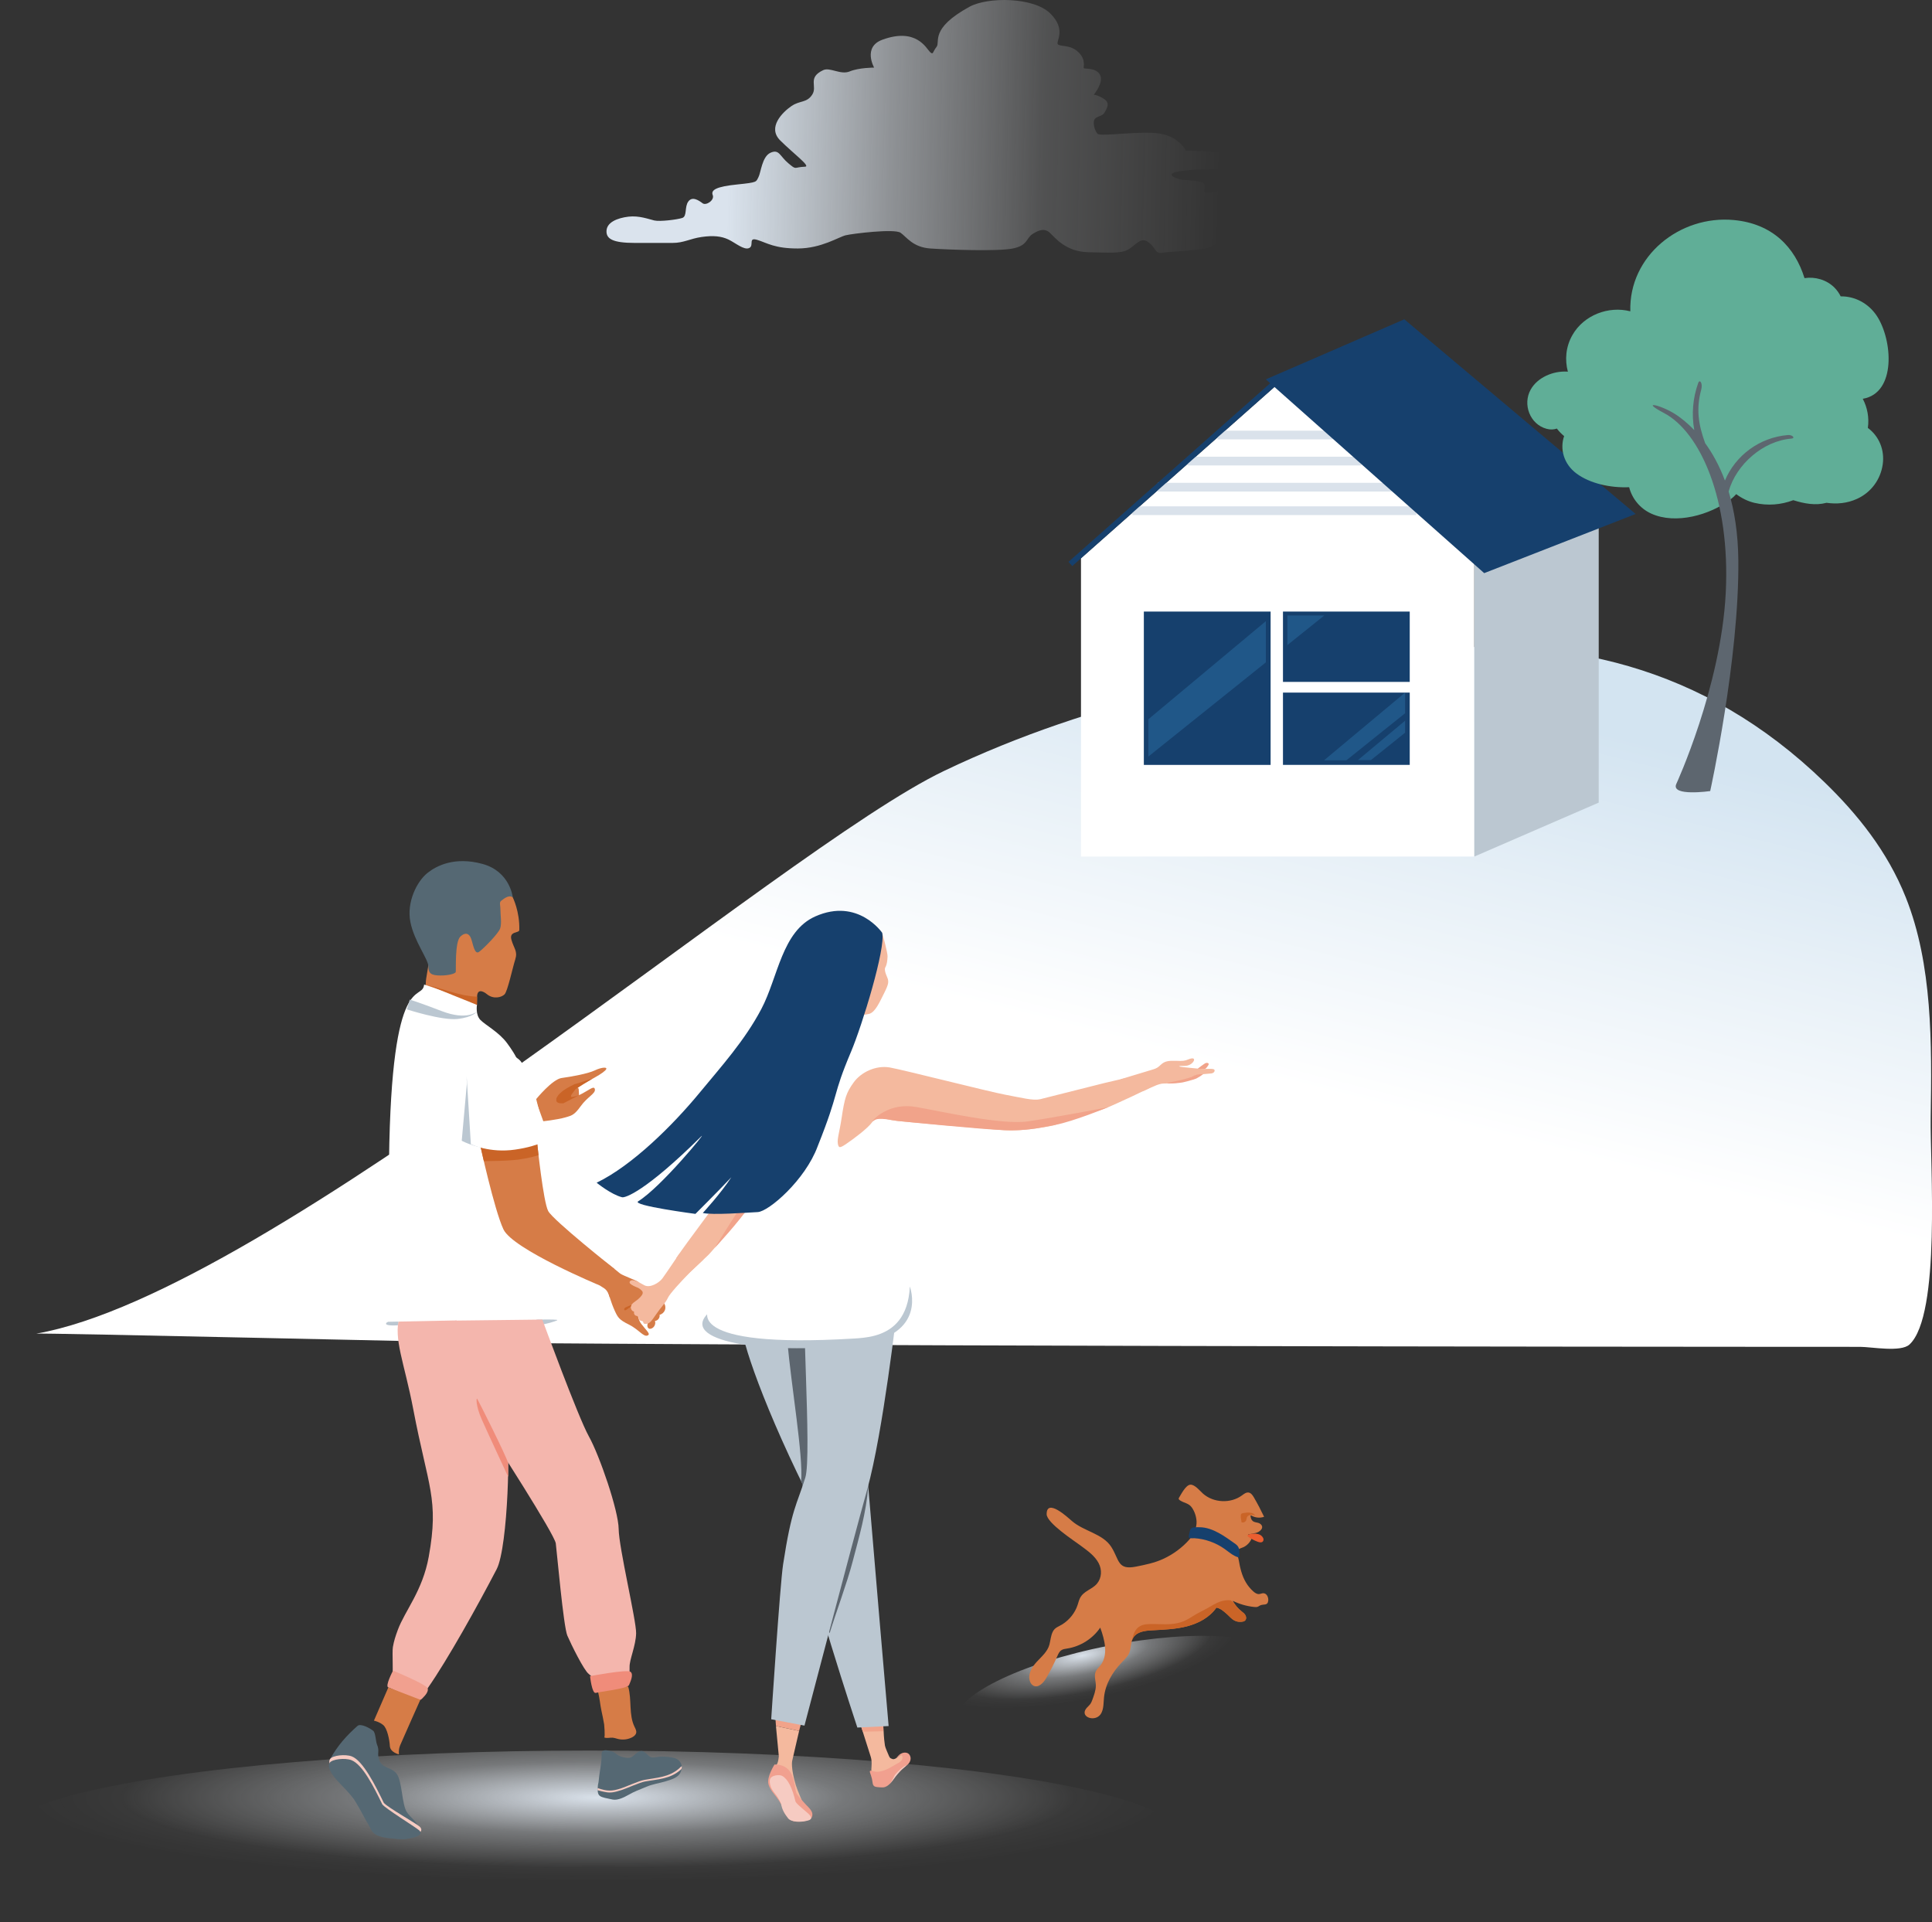 <svg xmlns="http://www.w3.org/2000/svg" xmlns:xlink="http://www.w3.org/1999/xlink" id="Layer_2" data-name="Layer 2" viewBox="0 0 664.5 661.1"><rect x="0" y="0" width="664.5" height="661.1" fill="#333333" stroke="none"/><defs><linearGradient id="linear-gradient" x1="320.92" y1="519.06" x2="405.21" y2="186.11" gradientUnits="userSpaceOnUse"><stop offset=".5" stop-color="#fff"></stop><stop offset=".74" stop-color="#e7f0f7"></stop><stop offset=".92" stop-color="#d3e4f1"></stop></linearGradient><linearGradient id="linear-gradient-2" x1="420.02" y1="45.57" x2="250.83" y2="41.54" gradientUnits="userSpaceOnUse"><stop offset="0" stop-color="#fff" stop-opacity="0"></stop><stop offset=".36" stop-color="rgba(240, 243, 247, .4)" stop-opacity=".4"></stop><stop offset=".67" stop-color="rgba(228, 234, 241, .72)" stop-opacity=".72"></stop><stop offset=".89" stop-color="rgba(220, 229, 238, .92)" stop-opacity=".92"></stop><stop offset="1" stop-color="#dae3ed"></stop></linearGradient><radialGradient id="radial-gradient" cx="1292.91" cy="3877.56" fx="1292.91" fy="3877.56" r="62.76" gradientTransform="translate(-3827.95 -1165.45) scale(3.12 .46)" gradientUnits="userSpaceOnUse"><stop offset="0" stop-color="#dae2eb"></stop><stop offset=".14" stop-color="rgba(222, 229, 237, .89)" stop-opacity=".89"></stop><stop offset=".43" stop-color="rgba(232, 237, 242, .61)" stop-opacity=".61"></stop><stop offset=".84" stop-color="rgba(248, 250, 251, .17)" stop-opacity=".17"></stop><stop offset="1" stop-color="#fff" stop-opacity="0"></stop></radialGradient><radialGradient id="radial-gradient-2" cx="2014.02" cy="4029.95" fx="2014.02" fy="4029.95" r="32.92" gradientTransform="translate(-2928.3 -1286.42) scale(1.64 .46)" xlink:href="#radial-gradient"></radialGradient></defs><g id="Layer_2-2" data-name="Layer 2"><g><path d="M324.7,265.15c-56.51,27-231.1,179.39-312.24,193.54.03-.35,150.22,3.13,159.2,3.2,101.55.75,203.1,1,304.65,1.18,41.17.07,82.34.12,123.51.14,13.32,0,26.64,0,39.97.02,3.87,0,14.01,1.95,16.98-.82,10.86-10.11,7.04-62.28,7.28-77.87.41-25.81.62-52.81-8.56-75.88-6.34-15.94-16.75-28.76-27.96-39.63-41.77-40.48-90.47-50.82-141.63-45.1-55.01,6.15-109.13,16.33-161.2,41.22Z" style="fill: url(#linear-gradient); stroke-width: 0px;"></path><path d="M423.55,52.98c-6.98-1.17-15.71-1.17-15.71-1.17,0,0-2.1-4.66-8.73-5.83-6.64-1.17-20.6,1.17-21.65,0-1.05-1.17-1.75-4.08-.87-5.1s2.62-.87,3.32-2.18c.7-1.31,2.1-3.2-.17-4.66-2.27-1.46-3.54-1.46-3.54-1.46,0,0,3.54-4.22,2.14-6.85-1.4-2.62-5.41-1.89-5.59-2.33s.87-2.91-1.92-5.53c-2.79-2.62-6.11-1.75-6.98-2.62s3.14-4.95-2.62-10.63c-5.76-5.68-21.52-5.73-27.81-2.28-13.77,7.56-9.91,12.03-11.3,13.78-1.4,1.75-1.05,2.91-2.27,1.75-1.22-1.17-4.64-8.5-16.36-4.21-6.85,2.51-2.84,9.59-2.84,9.59,0,0-5.24,0-8.38,1.31-3.14,1.31-6.8-1.53-9.12-.44-5.59,2.62-1.88,5.53-3.8,8.45-1.92,2.91-4.19,1.89-7.16,3.93-2.97,2.04-8.38,7.28-3.84,11.8,4.54,4.52,10.6,8.96,8.56,9.03-4.02.15-2.79,1.31-5.76-1.17-2.97-2.48-3.14-4.95-6.11-3.64-2.97,1.31-3.32,6.85-4.19,8.45-.87,1.6-.17,1.75-7.33,2.48-7.16.73-9.08,1.89-8.38,3.64.7,1.75-2.27,3.74-3.49,2.82-1.22-.92-3.49-2.52-4.89-.63-1.4,1.89-.35,5.1-2.1,5.68-1.75.58-7.68,1.31-9.6.87-1.92-.44-5.24-1.75-8.91-1.31-3.67.44-7.7,1.89-7.55,5.24.1,2.35,2.14,3.79,9.65,3.79,7.51,0,9.25,0,13.1,0,3.84,0,5.94-1.46,9.95-2.04,4.02-.58,6.81-.29,9.25.87,2.44,1.17,5.41,3.79,7.16,2.91,1.75-.87-.52-3.79,2.79-2.77,3.32,1.02,5.94,2.97,13.97,2.94,8.03-.03,13.97-3.96,16.41-4.54,2.44-.58,16.76-2.33,18.86-.87,2.1,1.46,4.2,5.01,10.31,5.42,6.11.41,23.04,1.05,28.28,0,5.24-1.05,4.54-3.53,6.81-4.98,2.27-1.46,4.19-2.04,5.94-.44,1.75,1.6,5.41,6.55,13.27,6.7,7.86.15,11.7.58,14.32-1.31s4.02-4.08,6.64-1.89c2.62,2.18,1.75,3.79,4.71,3.35,2.97-.44,13.44-.73,16.41-2.04,2.97-1.31,4.37-3.64,6.64-2.48,2.27,1.17.87,5.1,5.24,4.59,4.37-.51,13.27-.22,17.46-1.82,4.19-1.6,5.41-3.93,6.11-4.81.7-.87,1.57-.15,4.89-.44,3.32-.29,5.41-2.77,4.02-4.22-1.4-1.46-3.67-1.6-5.76-1.46-2.1.15-3.67-.34-5.59-2.33-1.92-1.99-6.98-1.99-10.13-1.99-3.14,0-10.65,1.12-11.52.97-.87-.15.17-2.18-1.57-3.5-1.75-1.31-3.84-1.89-6.29-1.75-2.44.15-4.89,1.31-5.59.44-.7-.87,1.05-2.91-1.4-3.5s-5.06-.58-6.29-.73c-1.22-.15-6.46-1.75-1.75-2.77s13.64-.82,18-.68c4.37.15,7.67-4.28.68-5.44Z" style="fill: url(#linear-gradient-2); stroke-width: 0px;"></path><polygon points="371.8 192.02 438.51 132.94 507.08 192.02 507.08 294.6 371.8 294.6 371.8 192.02" style="fill: #fff; stroke-width: 0px;"></polygon><g><polygon points="549.87 276.05 507.08 294.6 507.08 193 549.87 174.45 549.87 276.05" style="fill: #bbc7d1; stroke: #bbc7d1; stroke-miterlimit: 10; stroke-width: 0px;"></polygon><rect x="393.42" y="210.34" width="43.6" height="52.74" style="fill: #16406d; stroke-width: 0px;"></rect><rect x="441.27" y="210.34" width="43.6" height="24.19" style="fill: #16406d; stroke-width: 0px;"></rect><rect x="441.27" y="238.21" width="43.6" height="24.86" style="fill: #16406d; stroke-width: 0px;"></rect><line x1="418.72" y1="149.62" x2="458.41" y2="149.62" style="fill: none; stroke: #dae2eb; stroke-miterlimit: 10; stroke-width: 3px;"></line><line x1="408.46" y1="158.58" x2="468.26" y2="158.58" style="fill: none; stroke: #dae2eb; stroke-miterlimit: 10; stroke-width: 3px;"></line><line x1="398.16" y1="167.56" x2="478.67" y2="167.56" style="fill: none; stroke: #dae2eb; stroke-miterlimit: 10; stroke-width: 3px;"></line><line x1="389.47" y1="175.65" x2="487.1" y2="175.65" style="fill: none; stroke: #dae2eb; stroke-miterlimit: 10; stroke-width: 3px;"></line><polygon points="562.57 176.78 510.48 197.12 435.38 130.47 483.01 109.82 562.57 176.78" style="fill: #16406d; stroke-width: 0px;"></polygon><rect x="402.06" y="116.53" width="1.93" height="93.11" transform="translate(257.88 -246.74) rotate(48.47)" style="fill: #16406d; stroke-width: 0px;"></rect></g><polygon points="435.38 213.64 394.97 247.38 394.97 260.21 435.38 227.82 435.38 213.64" style="fill: #439cdb; opacity: .25; stroke-width: 0px;"></polygon><polygon points="483.28 238.21 475.88 244.39 455.39 261.5 463.07 261.5 475.3 251.7 483.28 245.31 483.28 238.21" style="fill: #439cdb; opacity: .25; stroke-width: 0px;"></polygon><polygon points="483.28 247.87 478.97 251.47 467.04 261.43 471.51 261.43 478.63 255.73 483.28 252 483.28 247.87" style="fill: #439cdb; opacity: .25; stroke-width: 0px;"></polygon><polygon points="442.79 211.68 442.79 221.8 442.6 222.02 455.49 211.68 442.79 211.68" style="fill: #439cdb; opacity: .25; stroke-width: 0px;"></polygon><path d="M642.44,147.18c.5-3.61-.19-7.04-1.75-10.02,11.62-1.95,10.28-20.22,4.85-28.49-2.81-4.27-7.5-6.81-12.45-6.74-.53-1.09-1.25-2.12-2.17-3.04-2.68-2.67-6.6-3.79-10.27-3.23-3.3-10.65-11.04-18.74-24.31-19.98-18.52-1.74-36.16,12.34-35.6,31.39-7.51-1.94-16.01,1.31-19.91,8.16-2.31,4.05-2.66,8.5-1.57,12.62-.1,0-.19-.03-.29-.04-4.72-.27-10.12,1.94-12.5,6.18-2.85,5.09-.25,11.96,5.46,13.49,1.33.36,2.52.28,3.55-.08.06.08.11.15.17.23.69.87,1.47,1.65,2.32,2.36-1.51,4.36-.19,9.58,4.28,12.89,4.55,3.37,11.52,4.97,18.09,4.69.96,3.83,3.67,7.29,7.6,9.08,8.43,3.83,20.24.47,27.28-4.9.73-.55,1.36-1.16,1.95-1.8,1.86,1.4,3.98,2.45,6.23,2.99,4.55,1.09,9.21.68,13.39-.91,3.7,1.17,7.65,1.92,11.43.9,3.5.5,7.05.21,10.5-1.36,4.82-2.19,8.12-6.67,8.84-11.91.67-4.9-1.22-9.57-5.1-12.47Z" style="fill: #60ae97; stroke-width: 0px;"></path><path d="M614.92,149.63c-9.65.79-17.99,6.94-21.64,15.65-1.98-5.32-4.39-9.54-6.8-12.85-2.35-6.48-3.15-11.78-1.35-18.45.58-2.17-.52-3.72-1.05-2.24-1.86,5.18-2.31,10.8-1.35,16.19-2.54-2.66-4.8-4.33-6.2-5.27-5.01-3.34-12.89-5.18-4.17-.58,12.35,6.51,22.86,29.67,21.19,61.97-1.66,32.3-17.02,65.62-17.02,65.62-1.87,4.35,11.68,2.41,11.68,2.41,0,0,10.01-45.32,9.68-79.36-.09-9.46-1.4-17.26-3.34-23.68,2.57-9.25,11.81-17.39,21.54-18.18,1.56-.13.4-1.37-1.17-1.24Z" style="fill: #5d666f; stroke: #535a5f; stroke-miterlimit: 10; stroke-width: 0px;"></path></g><g><ellipse cx="202.94" cy="631.58" rx="202.94" ry="29.51" style="fill: url(#radial-gradient); stroke-width: 0px;"></ellipse><path d="M191.71,454.02c-.04-.06-.12-.08-.2-.09-1.33-.17-4.96-.08-6.29-.08,0,0-.91-.12-1.62.63-.25.26-.06.71.42,1.63,1.77-.35,3.54-.72,5.28-1.2.19-.05,2.46-.72,2.41-.9Z" style="fill: #bbc7d1; stroke: #bbc7d1; stroke-miterlimit: 10; stroke-width: 0px;"></path><path d="M219.45,448.2c.12-.09-.28-1.53.02-1.34-.03-.07-4.05-1.07-4.08-1.14-2.86-1.8-2.2-.54-3.78-3.81l-2.82,1.22s1.29,4.81,2.73,7.86c1.01,2.14,1.4,2.9,4.74,4.55,3.34,1.65,5,4.27,6.37,3.82,1.37-.45-.25-1.64-2.05-4-1.8-2.36-1.56-6.85-1.12-7.16Z" style="fill: #d67c47; stroke-width: 0px;"></path><path d="M227.93,447.82c-1.11-.7-2.24-1.58-3.12-2.55-.77-.85-.8-1.54-2.03-1.83-.87-.21-1.74-.11-2.56-.54-.71-.38-.2-1.56-.81-2.07-.52-.43-5.07-2.09-6.08-2.79-4.73-3.92-10.96-8.37-10.96-8.37,0,0,2.22,11.26,3.84,12.41,1.56,1.11,2.59,1.06,3.51,4.14.39-.04.44-2.04.92-1.85,3.24,1.27,6.08,2.85,8.66,4.89-.24-.53,0-.86.16-1.06.25-.33,1.32.57,1.59.67.53.2.96.64,1.34,1.08,1.06,1.22.92,3.3.52,4.78-.11.4-.26.8-.25,1.22s.2.87.58,1.02c.24.1.51.06.76-.02,1.03-.34,1.64-1.62,1.26-2.63,1-.06,1.81-1.13,1.59-2.11.82-.19,1.52-.8,1.83-1.58.36-.94.15-2.25-.73-2.81Z" style="fill: #d67c47; stroke-width: 0px;"></path><g><g><path d="M265.89,373.14c3.34-2.48,6.66-4.97,9.87-7.59-1.51,5.27-9.32,30.07-11.21,35.95-2.05,6.38-8.21,15.6-8.3,15.48s-10.94,12.97-12.5,14.53c-.78.78-3.63,3.47-6.46,6.1-1.38-1.85-2.95-3.48-4.71-4.89,1.31-1.9,2.68-3.86,3.9-5.51,3.76-5.12,13.64-18.48,13.64-18.48,1.32-1.79,1.9-6.07,3.05-11.58.52-2.51,1.69-10.14,2.89-18.14,3.46-1.74,6.71-3.56,9.83-5.88Z" style="fill: #f4b99e; stroke-width: 0px;"></path><path d="M278.05,366.56c-.07.29-.13.55-.19.75-.47,1.68-9.51,21.04-11.93,29.65-2.13,7.61-4.69,12.46-8.09,17.73-3.4,5.27-12.02,14.54-12.02,14.54,0,0,9.17-15.11,13.85-20.96,2.47-3.09,3.7-17.8,5.73-27.23,2.44-1.83,10.29-12.56,12.65-14.48Z" style="fill: #f1a38a; stroke-width: 0px;"></path></g><g><path d="M228.13,440.17c.38-.43,3.26-4.89,6.17-9.18,2.52.77,5.06,1.48,7.59,2.2-3.29,3.18-8.87,8.47-10.02,9.2-1.52.97-3.75-2.22-3.75-2.22Z" style="fill: #f4b99e; stroke-width: 0px;"></path><path d="M233.78,430.99s-4.79,7.13-5.96,8.71c-1.17,1.57-4.26,3.36-6.17,2.36-2.26-1.18-1.82-1.19-3.55-1.66-1.42-.38-1.76.61-1.44.98.65.72,1.9,1.17,2.75,1.53.45.19,1.41.9,1.6,1.41.27.71-.49,1.61-1.55,2.54-.76.67-2.65,1.58-2.51,2.82.07.59.37,1.21.91,1.35.07.02.14.03.18.09.05.07.03.17.02.27-.06.49.23.98.66,1.13.28.1.64.08.81.34.11.17.09.4.13.6.07.34.32.6.61.75.24.12.68.11.86.3s.08.53.33.7c.13.09.29.11.45.12,1.17.06,1.91-.69,2.59-1.62.8-1.09,1.54-2.25,2.37-3.32,1.02-1.31,2.15-2.5,2.86-4.04.63-1.38,4.39-5.48,7.54-8.71,1.01-1.03-3.51-6.62-3.51-6.62Z" style="fill: #f4b99e; stroke-width: 0px;"></path></g></g><path d="M151.83,433.98s-9.04-1.63-14.45,18.81c-2.1,7.92,1.65,15.63,4.76,31.91,5.11,26.85,8.92,30.79,5.33,50.69-2.13,11.79-8.18,18.55-10.64,25.18-.87,2.34-1.34,3.87-1.7,5.92-.32,1.89.25,9.59-.32,11.42-.11.36-.27.77-.06,1.09.11.17.3.27.49.35,3.02,1.38,6.42,3.53,9.34,5.27,1.38-.78,1.2-2.12,2.5-3.96,6.92-9.86,17.36-28.7,23.74-40.95,4-7.68,4.89-46,3.1-46.74-9.08-3.75-22.93-61.39-22.09-58.99Z" style="fill: #f4b6ad; stroke-width: 0px;"></path><path d="M136.3,609.9c2.17,2.64,1.78,10.75,3.76,13.56,1.42,2.01,4.01,3.43,4.01,5.98,0,2.66-5.14,3.41-7.53,3.01-6.43-1.09-8.25-10.35-6.69-7.28-1.92-3.78-3.1-7.99-5.23-11.64-2.13-3.64-5.59-6.8-9.53-6.66-.7.02-1.63,0-1.81-.75-.1-.4.11-.81.3-1.16,2.6-4.71,5.64-8.03,9.38-11.36,1.07-.95,4.28.76,5.42,1.7.79.65.86,3.65,1.27,4.64,1.05,2.58-.08,2.81.76,5.34.96,2.92,4.11,2.47,5.89,4.62Z" style="fill: #556873; stroke: #535a5f; stroke-miterlimit: 10; stroke-width: 0px;"></path><path d="M144.23,628.15c-1.37-1.16-11.16-6.68-12.23-8.11-2.88-5.94-7.13-14.48-11.02-15.96-2.14-.81-6.59-.38-7.46.92-.39.58-.36,1.58.31,2.93,1.52,3.1,4.92,3.99,8.24,8.42,1.04,2.84,4.55,10.38,6.87,12.35-5.81-4.93,11.03,3.36,11.16,3.34,1.76-.28,6.58-1.81,4.13-3.9Z" style="fill: #f6cbc2; stroke-width: 0px;"></path><path d="M144.08,629.44c-1.37-1.16-11.52-7.41-12.59-8.85-2.88-5.94-6.77-13.74-10.65-15.22-2.14-.81-6.59-.38-7.46.92-.39.58-.36,1.58.31,2.93,1.52,3.1,4.71,5.17,8.04,9.59,2.33,3.67,3.62,6.53,4.82,8.45,1.75,2.8.88,5.03,12.16,5.27,1.79.04,7.84-1.01,5.39-3.09Z" style="fill: #556873; stroke: #535a5f; stroke-miterlimit: 10; stroke-width: 0px;"></path><path d="M134.12,454.19h2.95c-.09.45-.12,1.2-.25,1.64-7.1.34-2.7-1.64-2.7-1.64Z" style="fill: #bbc7d1; stroke: #bbc7d1; stroke-miterlimit: 10; stroke-width: 0px;"></path><path d="M276.36,620.59s-2.18-5.04-2.65-6.61c-1.77-5.96-1.26-8.27-1.26-8.27h0l2.4-10.38-7.97-1.69.99,10.4h0c-.26,2.91-.99,3.11-.99,3.11,0,0,1.17,1.92.94,4.11-.23,2.2,3.17,6.54,3.95,8.89s4.07,2.42,4.53,2.03c.46-.39.07-1.59.07-1.59Z" style="fill: #f4b99e; stroke-width: 0px;"></path><path d="M279.39,623.74c-.17-1.24-1.97-2.82-1.97-2.82-1.13-1.29-3.06-3.14-3.59-4.4-.81-2.87-.42-9.64-7.44-9.64,0,0-2.73,4.31-2.1,6.69.77,2.9,3,3.95,4.97,8.1.42,1.99.64,2.19,2.25,3.89,1.6,1.71,5.49.8,6.89.26.44-.17,1.16-.83.99-2.07Z" style="fill: #f1a08f; stroke-width: 0px;"></path><path d="M278.58,624.37c-.64-.89-4.52-3.67-4.98-4.77-1.06-4.59-2.58-7.7-4.54-8.79-1.08-.6-3.5-.19-4.08.83-.26.46-.32,1.24-.07,2.28.57,2.39,2.31,3.04,3.74,6.44.33,2.2,1.28,3.46,2.36,4.96s4.76,1.34,6.03,1.02c.96-.24,2.7-.39,1.55-1.97Z" style="fill: #f6cbc2; stroke-width: 0px;"></path><polygon points="266.72 591.31 266.89 593.64 274.85 595.33 275.5 592.83 266.72 591.31" style="fill: #f1a38a; stroke-width: 0px;"></polygon><g><path d="M307.35,605.03c-.33.05-.61-.14-.91-.25s-.5-.43-.62-.69c0-.01-.01-.02-.02-.04-.26-.6-1.35-3.06-1.43-3.67-.49-3.57-.31-3.43-.58-7.02l-8.46-2.21s4.13,12.99,4.13,12.99c1.04,3.2-.93,6.33,1.55,6.79,2.27.41,3.36-1.27,5.51-2.1.83-.32.93-1.29,1.62-1.74.32-.21.65-.43,1-.58.25-.11.52-.19.76-.34.65-.42.89-1.28.84-2.05,0-.13-.03-.27-.11-.38-.12-.15-.34-.18-.53-.17-.67.04-.92.45-1.38.83-.35.28-.94.58-1.38.65Z" style="fill: #f4b99e; stroke-width: 0px;"></path><path d="M308.29,604.69c.21-.12.41-.26.58-.41.18-.15.33-.33.53-.46s.46-.18.67-.07c.19.1.29.32.33.53.09.54-.19,1.09-.58,1.47-.39.38-.89.64-1.37.89-1.31.7-2.52,1.56-3.91,2.08-.9.34-1.83.66-2.78.66-.71,0-1.4-.18-2.08-.35-.12-.03-.26-.06-.37,0-.21.12-.15.42-.07.64.26.72.47,1.42.66,2.15.3,1.15.04,2.39,1.23,2.72.5.14,2.2.26,2.71.2.92-.11,1.71-.68,2.34-1.35.56-.59,1.02-1.22,1.4-1.94.06-.11.1-.23.17-.34.07-.11.17-.2.26-.29.6-.56,1.13-1.18,1.7-1.77.55-.58,1.11-1.23,1.8-1.64,1.06-.63,1.87-1.77,1.66-3.02-.13-.76-.64-1.39-1.41-1.56-.66-.14-1.35,0-1.93.35-.62.36-.68.52-1.23,1.08-.15.15-.49.52-.31.42Z" style="fill: #f1a08f; stroke-width: 0px;"></path><path d="M307.99,610.22c.63-.76,2.64-2.82,3.93-3.12-.76.74-1.96,1.63-2.36,2.11-.36.43-.55.6-.9,1.03-.37.44-2.12,2.86-2.76,3.42,1.14-1.26,1.45-2.68,2.09-3.44Z" style="fill: #f6cbc2; stroke-width: 0px;"></path></g><polygon points="296.15 593.69 296.75 595.6 303.8 595.43 303.8 593.35 296.15 593.69" style="fill: #f1a38a; stroke-width: 0px;"></polygon><path d="M303.43,320.83s1.9,6.84,1.84,8.13c-.07,1.3-.14,2.59-.77,3.76-.63,1.16.89,3.61.95,4.34s.29,1.26-1.28,4.36c-1.57,3.09-3.08,6.73-5.25,7.29-2.16.56-8.41.75-8.41.75l3.03-7.28s-1.47-4.11-1.02-5.26,1.86-1.83,3.08-.64c1.21,1.18,7.36-12.46,7.83-15.45Z" style="fill: #f4b99e; stroke-width: 0px;"></path><g><path d="M286.89,450.66s10,39.44,11.58,58.72c1.58,19.28,7.17,84.27,7.17,84.27l-10.76.52s-18.14-54.79-17.4-61.39c.73-6.6,3.87-11.62-.41-20.25-16.17-32.62-23.73-56.78-21.39-56.65,15.72.83,29.16-4.36,31.21-5.22Z" style="fill: #bbc7d1; stroke: #bbc7d1; stroke-miterlimit: 10; stroke-width: 0px;"></path><path d="M280.01,461.79c0-.05,0-.1,0-.15-2.11.02-7.17-.39-9.25-.66,1.45,16.21,5.54,39.67,4.78,48.46.15.22.4.49.46,1.81.21.93.23,1.85.09,2.78.03.04.06.08.09.13,1.37-1.08,2.77-2.02,4.21-2.8.22-7.59.9-15.16.83-22.75-.07-8.95-.97-17.86-1.22-26.81Z" style="fill: #5d666f; stroke: #535a5f; stroke-miterlimit: 10; stroke-width: 0px;"></path><path d="M298.63,511.43c0-.05.03-.1.04-.15-2.37-.63-3.63-.42-5.89-1.32-3.46,14.46-7.44,38.77-10.6,47.01.11.25.32.59.04,1.89-.01.96-.23,1.86-.63,2.71.02.05,3.26-1.89,3.28-1.84-.12.41.24,1.55.47,1.99,2.24-7.26,5.99-17.25,7.91-24.6,2.27-8.66,4.64-16.72,5.37-25.7Z" style="fill: #5d666f; stroke: #535a5f; stroke-miterlimit: 10; stroke-width: 0px;"></path><path d="M308.54,450.21s-4.8,42.45-10.27,62.09c-5.47,19.64-21.58,81.2-21.58,81.2l-11.44-2.19s3.03-46.35,4.09-53.25c2.96-19.27,4.6-20.15,7.64-29.84,2.37-7.55-1.87-64.25.28-63.34,14.51,6.11,29.04,5.48,31.28,5.32Z" style="fill: #bbc7d1; stroke-width: 0px;"></path></g><path d="M312.93,442.5s-3.4,16.98-37.66,17.34c-11.39.12-22.15-1.79-25.25-2.68l-6.8-5.14c-9.52,10.09,24,14.01,52.17,10.33,23.99-3.13,17.54-19.85,17.54-19.85Z" style="fill: #bbc7d1; stroke: #bbc7d1; stroke-miterlimit: 10; stroke-width: 0px;"></path><path d="M299.73,379.94s8.83,37.23,10.77,44.54c9.03,34.14-8.99,35.42-16.78,35.89-59.83,3.61-49.89-10.22-49.89-10.22,0,0,20.69-13.24,21.41-60.09.24-15.89,30.1-19.01,34.49-10.12Z" style="fill: #fff; stroke-width: 0px;"></path><g><path d="M411.98,367.53s2.28-1.78,2.74-1.92,1.29,0,.92.67-.97,1.37-1.27,1.37-2.17.15-2.39-.12Z" style="fill: #f1a38a; stroke-width: 0px;"></path><path d="M357.58,378.1s16.1-4.07,22.27-5.61c6.17-1.54,15.52-3.35,16.27-3.62,0,0,2.23,3.39.71,4.49s-13.72,6.63-15.75,7.49c-2.03.86-18.26,5.93-18.18,6.06s-10.79,2.33-17.47,1.81c-6.68-.52-36.59-3.04-38.44-3.39-1.84-.34-5.38-1.67-6.95.55-1.57,2.22-6.48,5.84-8.8,7.42-2.32,1.58-2.8,1.69-3.07.03-.27-1.66.55-3.82,1.31-8.88,1.03-6.82,1.58-8.63,4.16-12.2,2.58-3.56,7.71-5.92,12.39-5.11,4.68.82,34.15,8.34,39.68,9.36,5.53,1.03,9.71,2.12,11.87,1.57Z" style="fill: #f4b99e; stroke-width: 0px;"></path><path d="M300.67,384.89s5.19-5.75,14.33-4.17c9.14,1.58,29.37,6.25,38.43,4.97,9.06-1.28,27.65-4.85,27.65-4.85,0,0-12.02,4.91-18.18,6.06-6.17,1.15-9.58,2.04-17.47,1.81-6.83-.2-34.97-2.98-36.7-3.18s-6.47-1.33-7.95-.26-.1-.38-.1-.38Z" style="fill: #f1a38a; stroke-width: 0px;"></path><path d="M385.38,371.2s9.53-2.89,11.35-3.43c1.81-.54,2.23-1.46,3.17-2.09s2.01-.92,4.49-.83c2.47.09,2.98.07,4.4-.51s1.94-.31,1.9.19c-.04.56-.74,1.29-1.39,1.62-.65.34-1.33.5-2.52.46-1.2-.04-1.22.17-1.22.17,0,0,.31.17,3.16.43,2.86.26,4.06.46,5.67.44,1.6-.02,3.14-.15,3.33.33s-.27,1.15-1.16,1.22-3.73.25-5.63.78c-1.89.53-2.43,1.12-4.36,1.97-1.93.85-5.03.62-6.48.72-1.45.1-2.64.64-6.65,2.49-1.28.59-8.06-3.95-8.06-3.95Z" style="fill: #f4b99e; stroke-width: 0px;"></path><path d="M413.78,369.46s-1.65,1.36-3.21,1.81c-1.55.45-2.71.8-3.8,1.01-2.01.37-5.41.36-5.41.36.73-.55,5.56-.99,8.53-2.37,2.44-1.14,3.64-.77,3.88-.8Z" style="fill: #f1a38a; stroke-width: 0px;"></path></g><path d="M303.43,320.83s-8.3-12.16-23-5.65c-11.53,5.11-12.81,20.93-18.56,31.83-5.74,10.9-13.87,19.87-21.16,28.72-9.22,11.2-23.2,25.11-35.5,31.05,0,0,5.01,4.09,8.76,5,1.01.25,7.93-1.85,27.23-20.95,2.42-2.39-13.72,17.41-21.71,22.35-2.32,1.43,19.7,4.32,19.7,4.32,0,0,6.96-6.91,12.35-12.6-3.65,5.62-9.82,12.29-9.82,12.29,3.38.78,15.09-.13,18.89-.31,3.8-.18,16.35-11.04,20.61-22.6,7.86-19.7,4.76-16.63,11.52-32.63,3.78-8.96,11.97-35.6,10.68-40.83Z" style="fill: #16406d; stroke-width: 0px;"></path><g><path d="M199.06,374.69c0-.08-.03-.16-.07-.24-.02-.08-.05-.15-.12-.22-.21-.2-.5-.19-.72,0-.12.1-.22.22-.33.33-.04.02-.09.03-.12.06-.07.08-.12.16-.19.24-.59.59-1.14,1.22-1.6,1.91-.15.22-.06.57.17.7.05.03.1.04.15.05.07.25.35.41.62.35.24-.05.48-.1.73-.14.15-.03.25-.14.31-.26.05.02.1.03.16.03.11,0,.22-.05.31-.11.08.07.19.13.31.12.26,0,.53-.22.51-.5-.04-.77-.09-1.54-.13-2.31Z" style="fill: #d67c47; stroke-width: 0px;"></path><g><path d="M176.36,308.64s2.44,4.83,2.25,11.23c-.03,1.14-3.56.31-2.71,3.34.85,3.03,2.23,3.94,1.32,6.77-.91,2.83-2.62,10.98-3.7,12.04-1.08,1.05-3.84,1.73-6.04-.08-1.37-1.13-3.35-1.9-3.39.89l-.04,2.79-17.58-5.54s-.27-1.62.3-4.64c.57-3.01,3.05-23.95,11.77-27.04,8.71-3.08,15.22-4.24,17.83.23Z" style="fill: #d67c47; stroke-width: 0px;"></path><path d="M176.36,308.64s-.87-8.9-10.43-11.51c-9.56-2.61-15.81.65-18.88,3.09-3.68,2.92-7.24,10.07-5.91,16.85,1.33,6.77,6.23,12.88,6.2,15.37s1.2,3.04,4.05,3.07c2.84.04,5.16-.64,5.35-1.17.18-.53-.4-10.34,1.62-12.24,1.58-1.49,3-1.2,3.69.76.69,1.96,1.17,5.7,2.78,4.48,1.62-1.22,6.66-6.31,7.22-8.08s.06-4.62.08-6.22c.02-1.6-.5-2.67.22-3.2s2.61-2.28,4.02-1.19Z" style="fill: #556873; stroke: #535a5f; stroke-miterlimit: 10; stroke-width: 0px;"></path><path d="M145.86,338.63s10.4,3.26,14.11,4.91,4.08,2.08,4.08,2.08c0,0-.58,3.37,1.18,5.17s6.34,4.17,9.14,7.94c2.79,3.77,6.53,9.33,6.75,19.64.22,10.31.07,29.85-.45,34.12-1.39,11.36,1.82,41.12,1.82,41.12l-55.65,1.14s6.87-47.63,6.97-55.81c.85-66.38,11.45-54.09,12.06-60.31Z" style="fill: #fff; stroke-width: 0px;"></path><path d="M184.44,377.99s5.53-6.8,8.74-7.23c3.21-.43,9.03-1.47,11.41-2.62s4.99-1.36,3.55.05c-.9.88-2.65,1.94-6.01,3.74-2,1.08-3.68,2.07-4.14,2.69-1.22,1.64-3.37,3.04-3.14,3.51s2.85-.67,5.48-2.06c2.62-1.39,4.07-2.79,4.28-1.37.22,1.42-2.64,2.63-4.81,5.66-2.17,3.02-2.98,3.28-5.27,3.93-3.24.92-8.2,1.4-8.2,1.4l-1.91-7.69Z" style="fill: #d67c47; stroke-width: 0px;"></path><path d="M196.44,377.21c-.23-.48.3-.96,1.52-2.6.08-.11,4.97-3.15,5.77-3.58-1.49.31-4.62,1.52-6.1,1.86-.15.07-.3.13-.44.2-.76.37-1.51.77-2.23,1.2-.35.21-.7.44-1.04.67-.08.05-.16.11-.24.17-.03.02-.07.05-.1.07,0,0-.01,0-.02.01-.07.06-.15.12-.22.18-.31.25-.6.51-.88.79-.13.13-.25.26-.37.39-.02.03-.05.05-.07.08-.05.11-.09.18-.13.21-.13.2-.29.4-.39.6,0,0,0,.01-.01.02-.04.13-.08.26-.12.39.02.11,0,.21-.03.22,0,.14,0,.29,0,.43,0,.01,0,.01,0,.03.01.05.07.21.1.3.02.04.03.07.05.09.05.05.16.13.22.2,0,0,0,0,0,0,.04.03.17.09.26.14.03,0,.05.02.06.02.14.05.28.08.42.12.03,0,.06.01.09.02.28.01.57.05.85.04.13,0,.27-.01.4-.02.28-.14.57-.29.8-.42.74-.41,3.86-1.94,4.58-2.39-1.08.44-2.63.81-2.75.56Z" style="fill: #ca6427; stroke-width: 0px;"></path><path d="M165.09,393.53s4.86,22.42,8.06,29.28c3.2,6.86,33.05,19.27,33.05,19.27l5.17-5.62s-21.12-16.75-22.82-19.94c-1.7-3.19-3.77-23.2-3.77-23.2l-15.8-.12s-4.2-7.49-3.89.33Z" style="fill: #d67c47; stroke-width: 0px;"></path><path d="M164.02,347.94s-3.42,3.14-12.02-.16c-8.6-3.3-11.06-3.97-11.06-3.97l-1,3.35s11.95,3.88,17.39,3.3c5.44-.58,6.69-2.53,6.69-2.53Z" style="fill: #bbc7d1; stroke-width: 0px;"></path><path d="M181.09,398.36c-.88.17-1.77.32-2.66.44-.12.02-.24.03-.36.05-.04,0-.16.02-.39.04-.41.04-.82.08-1.23.12-3.34.28-6.69.31-10.03.35-.81-3.44-1.33-5.83-1.33-5.83-.3-7.82,3.89-.33,3.89-.33l15.8.12s.17,1.61.44,3.98c-1.36.42-2.74.79-4.14,1.07Z" style="fill: #ca6427; stroke-width: 0px;"></path><path d="M160.59,372.55l-1.78,19.79s6.18,3.5,15.12,2.94,11.99-2.78,11.99-2.78c0,0-5.9-20.07-7.45-25-1.55-4.93-19.34-7.77-17.88,5.05Z" style="fill: #bbc7d1; stroke-width: 0px;"></path><path d="M160.52,370.46l1.43,23.06s6.43,3.17,15.29,1.86c8.87-1.3,11.75-3.87,11.75-3.87,0,0-7.4-20.53-9.32-25.56-1.92-5.03-21.58-8.79-19.15,4.52Z" style="fill: #fff; stroke-width: 0px;"></path><path d="M147.22,338.84c5.63,1.38,11.01,3.76,16.87,3.96,0,0-.01,1.02-.01,1.03-.04,2.79-.03,1.79-.03,1.79l-16.83-6.78Z" style="fill: #ca6427; stroke-width: 0px;"></path></g></g><path d="M217.17,448.85s-2.25.72-2.43,1.19,0,1.03,1.04.21c.82-.65,1.18-.56,1.39-1.39Z" style="fill: #ca6427; stroke-width: 0px;"></path><path d="M207.94,594.95c.06,1.28.07,2.71-.15,2.6.86.41,1.87.05,2.83.1.7.04,1.37.31,2.06.47,1.56.36,3.24.16,4.67-.56.67-.34,1.34-.86,1.47-1.6.13-.71-.26-1.4-.58-2.06-2.02-4.1-.91-9.26-2.14-13.68-.11-.39-.79-.01-1.04-.33-.37-.48-1.37.72-1.97.6-2.58-.53-8.3-2.4-7.63.37,1.02,4.21.82,4.76,1.4,7.51.33,1.57.69,3.15.94,4.74.03.2.09.99.13,1.85Z" style="fill: #d67c47; stroke-width: 0px;"></path><path d="M222.48,614.47c-3.4,1.44-3.78,1.43-6.48,2.93-1.07.6-3.45,1.9-5.28,1.53-4.45-.91-5.24-.9-5.14-3.95.06-1.74.24-1.2.37-2.8.14-1.76.49-3.49.72-5.23.12-.91.22-1.82.25-2.75.02-.68-.22-1.71.61-2.09.5-.23,1.14-.13,1.72-.02.74.14,1.52.3,2.13.7.28.18.51.41.77.61.94.73,2.09.98,3.29,1.16,2.39.37,2.87-1.68,4.57-2.23,1.71-.55,2.45,1.4,3.73,1.96.92.4,2.31-.07,3.32-.11,1.24-.05,2.51.03,3.75.22.64.1,1.3.24,1.87.53.95.49,1.58,1.37,1.75,2.27.18.9-.05,1.8-.48,2.6-.88,1.62-3.01,2.25-4.93,2.83-2.17.66-4.48.97-6.54,1.84Z" style="fill: #556873; stroke: #535a5f; stroke-miterlimit: 10; stroke-width: 0px;"></path><path d="M234.52,607.63c0-.32-.48.15-.58.24-.14.12-.26.27-.39.39-3.53,3.03-7.58,3.11-11.94,3.91-1.96.36-6.45,2.42-7.98,2.91-3.34,1.07-4.77,1-8.05-.09l-.07.72c.89.29,1.98.5,2.63.63,1.92.39,3.17.11,5.76-.72,1.64-.53,6.1-2.56,7.89-2.89,4.66-.86,8.68-.82,12.38-4.1.33-.29.32-.54.35-.99Z" style="fill: #f6cbc2; stroke-width: 0px;"></path><path d="M186.52,453.83s12.31,33.55,16,40.16c3.69,6.6,10.21,25.55,10.27,31.92s6.09,31.45,6,35.83c-.1,4.38-2.34,9.08-2.25,11.65s-.31,3.99-.31,3.99l-11.94.57s-.09-.92-1.78-2.2-6.06-10.15-7.38-13.21c-1.32-3.06-3.57-28.56-3.97-31.71-.4-3.15-21.47-35.72-23.33-38.84-1.87-3.12-11.75-15.13-13.89-20.84-2.14-5.71,2.75-16.95,2.75-16.95l29.85-.35Z" style="fill: #f4b6ad; stroke-width: 0px;"></path><path d="M174.8,507.97l-.06-4.82c-.47-2.12-10.23-21.49-10.6-22.04s-.57,2.31,1.58,7.14c2.14,4.84,9.09,19.72,9.09,19.72Z" style="fill: #f08c7a; stroke-width: 0px;"></path><path d="M202.94,576.47s.65,6.19,1.99,5.78,10.92-1.45,11.42-2.69,1.69-3.72.48-4.59c-1.21-.87-13.89,1.51-13.89,1.51Z" style="fill: #f08c7a; stroke-width: 0px;"></path><path d="M135.18,574.59s-2.89,5.42-1.59,5.79c1.3.36,9.9,4.99,10.99,4.23s2.98-2.62,2.5-3.96c-.48-1.35-11.89-6.06-11.89-6.06Z" style="fill: #f1a08f; stroke-width: 0px;"></path><path d="M144.57,584.61s-6.28,14.07-6.95,15.69c-.66,1.62-.39,3.09-.39,3.09,0,0-3.01-.66-3.14-2.87-.13-2.21-.91-6.02-2.24-7.18-1.33-1.16-3.24-1.55-3.24-1.55l4.96-11.42,10.99,4.23Z" style="fill: #d67c47; stroke-width: 0px;"></path><g><ellipse cx="384.16" cy="581.24" rx="56.17" ry="15.48" transform="translate(-104.29 84.41) rotate(-11.05)" style="fill: url(#radial-gradient-2); stroke-width: 0px;"></ellipse><g><path d="M409.09,529.48c1.45-1.65,2.58-3.97,2.46-6.22-.09-1.67-.65-3.36-1.6-4.74-1.09-1.57-2.57-1.49-4.1-2.49-.22-.14-.46-.35-.45-.61,0-.13.08-.25.15-.36.72-1.17,2.27-4.25,3.82-4.42,1.52-.17,3.39,2.18,4.38,3.06,3.61,3.2,9.48,3.49,13.38.65.7-.51,1.46-1.14,2.32-1.01.84.13,1.39.93,1.82,1.67,1.26,2.17,2.43,4.4,3.51,6.67-1.45.51-3.12.34-4.43-.45-.45-.27-.09.99-.02,1.14.27.65.68.99,1.38,1.16.62.15,1.31.21,1.8.61,1.57,1.29-.28,2.81-1.55,3.08-.89.19-1.78.37-2.67.56.11.63.6,1.18,1.21,1.36-.52,1.27-1.51,2.34-2.73,2.95-.61.3-1.9.56-2.19,1.24-.29.66.37,2.57.49,3.29.45,2.67,1.08,5.35,2.47,7.67.68,1.14,1.53,2.17,2.52,3.05.56.5,1.24.97,1.99.92.43-.03.83-.24,1.27-.29,1.33-.13,2.01,1.4,1.89,2.53-.21,1.91-1.62,1.05-2.9,1.71-.19.1-.36.24-.55.34-.45.23-.98.2-1.48.14-2.53-.27-5.01-.99-7.3-2.12.82,1.44,1.8,2.65,3.11,3.67.51.39,1.03.8,1.32,1.38s.28,1.35-.21,1.77c-.32.29-.78.36-1.21.39-2.77.2-3.55-1.45-5.39-3-.96-.81-1.94-1.65-3.22-1.87-2.34,3.38-6.21,5.43-10.19,6.45-3.98,1.02-8.13,1.13-12.23,1.37-2.27.13-4.87.5-6.11,2.4-1.03,1.58-.73,3.69-1.48,5.42-.54,1.25-1.58,2.2-2.52,3.18-3.19,3.29-5.66,7.46-6.13,12.02-.19,1.83-.07,3.76-.9,5.4-1.75,3.48-7.8,1.47-5.1-1.69.44-.52.99-.95,1.37-1.51.26-.39.43-.82.59-1.26.56-1.52,1.21-3.26,1.23-4.89.02-1.63-.69-3.24-.06-4.84.33-.82,1.02-1.42,1.58-2.1,2.87-3.55,1.56-8.77-.01-13.06-2.58,3.8-6.78,6.46-11.31,7.18-.72.11-1.48.19-2.08.6-.7.47-1.05,1.29-1.39,2.07-1.12,2.57-2.39,5.08-3.8,7.51-.95,1.63-2.71,3.47-4.39,2.61-.55-.28-.94-.82-1.16-1.39-.92-2.33.54-4.92,2.24-6.76,1.7-1.85,3.77-3.56,4.41-5.98.39-1.47.47-3.07,1.16-4.44.75-1.49,1.95-1.69,3.28-2.53,2.46-1.55,4.38-3.96,5.28-6.73.25-.75.43-1.54.78-2.25,1.27-2.57,4.2-2.98,5.9-5.06,1.62-1.98,1.72-4.77.53-7.02-1.35-2.56-3.85-4.28-6.17-6.01-2.25-1.68-11.7-7.81-11.71-10.82,0-5.61,7.2,1.05,8.68,2.34,4.13,3.59,10.61,4.32,13.56,8.93,2.81,4.4,2.05,8.04,8.47,6.77,3.22-.64,6.37-1.27,9.37-2.65,3.43-1.58,6.54-3.86,9.03-6.69Z" style="fill: #d67c47; stroke-width: 0px;"></path><path d="M427.07,554.26c-1.15-.89-2.04-1.94-2.79-3.15-.35-.22-.69-.47-1.01-.72-1.27-.09-2.54.06-3.69.48-1.54.58-2.96,1.47-4.38,2.29-1.35.77-2.77,1.4-4.11,2.21-1.28.78-2.52,1.6-3.9,2.19-1.5.64-3.08.93-4.71,1.03-1.87.12-3.75-.02-5.62-.03-1.54,0-3.27-.05-4.67.68-1.8.94-2.47,2.97-2.81,4.9.12-.34.26-.68.46-.99,1.24-1.91,3.84-2.27,6.11-2.4,4.1-.24,8.25-.35,12.23-1.37,3.98-1.02,7.85-3.07,10.19-6.45,1.28.22,2.26,1.06,3.22,1.87,1.85,1.55,2.62,3.2,5.39,3,.43-.03.89-.1,1.21-.39.48-.42.49-1.2.21-1.77-.29-.57-.81-.99-1.32-1.38Z" style="fill: #ca6427; stroke-width: 0px;"></path><path d="M427.11,523.43c-.25-.67-.37-1.39-.35-2.1,0-.24.04-.5.2-.67.15-.15.37-.2.58-.24,1.47-.27,3.26-.43,4.19.74-.53-.11-1.08-.23-1.62-.15s-1.08.39-1.27.9c-.11.3-.1.63-.21.93-.23.63-1.04.97-1.65.69-.02-.2-.03-.4-.05-.6" style="fill: #ca6427; stroke-width: 0px;"></path><path d="M425.03,531.1c-.97-.71-1.95-1.4-2.95-2.07-1.91-1.29-3.93-2.5-6.14-3.2-1.09-.35-2.23-.56-3.38-.56-.71,0-2.34-.11-2.86.42-.33.34-.45.83-.54,1.29-.07.38-.45,1.49-.22,1.84.26.4,1.44.19,1.91.23,3.66.23,7.33,1.55,10.31,3.66,1.52,1.08,2.94,2.4,4.73,2.91.06.02.12.03.18.02.18-.04.22-.28.21-.47-.06-1.67.24-2.97-1.25-4.07Z" style="fill: #16406d; stroke-width: 0px;"></path><path d="M434.39,530.12c-.4.52-1.2.38-1.81.15-1.09-.41-2.13-.95-3.1-1.6-1.53-1.04,1.81-1.29,2.33-1.21.53.08,1.06.17,1.54.4.72.35,1.66,1.45,1.03,2.26Z" style="fill: #eb5e30; stroke-width: 0px;"></path></g></g></g></g></svg>